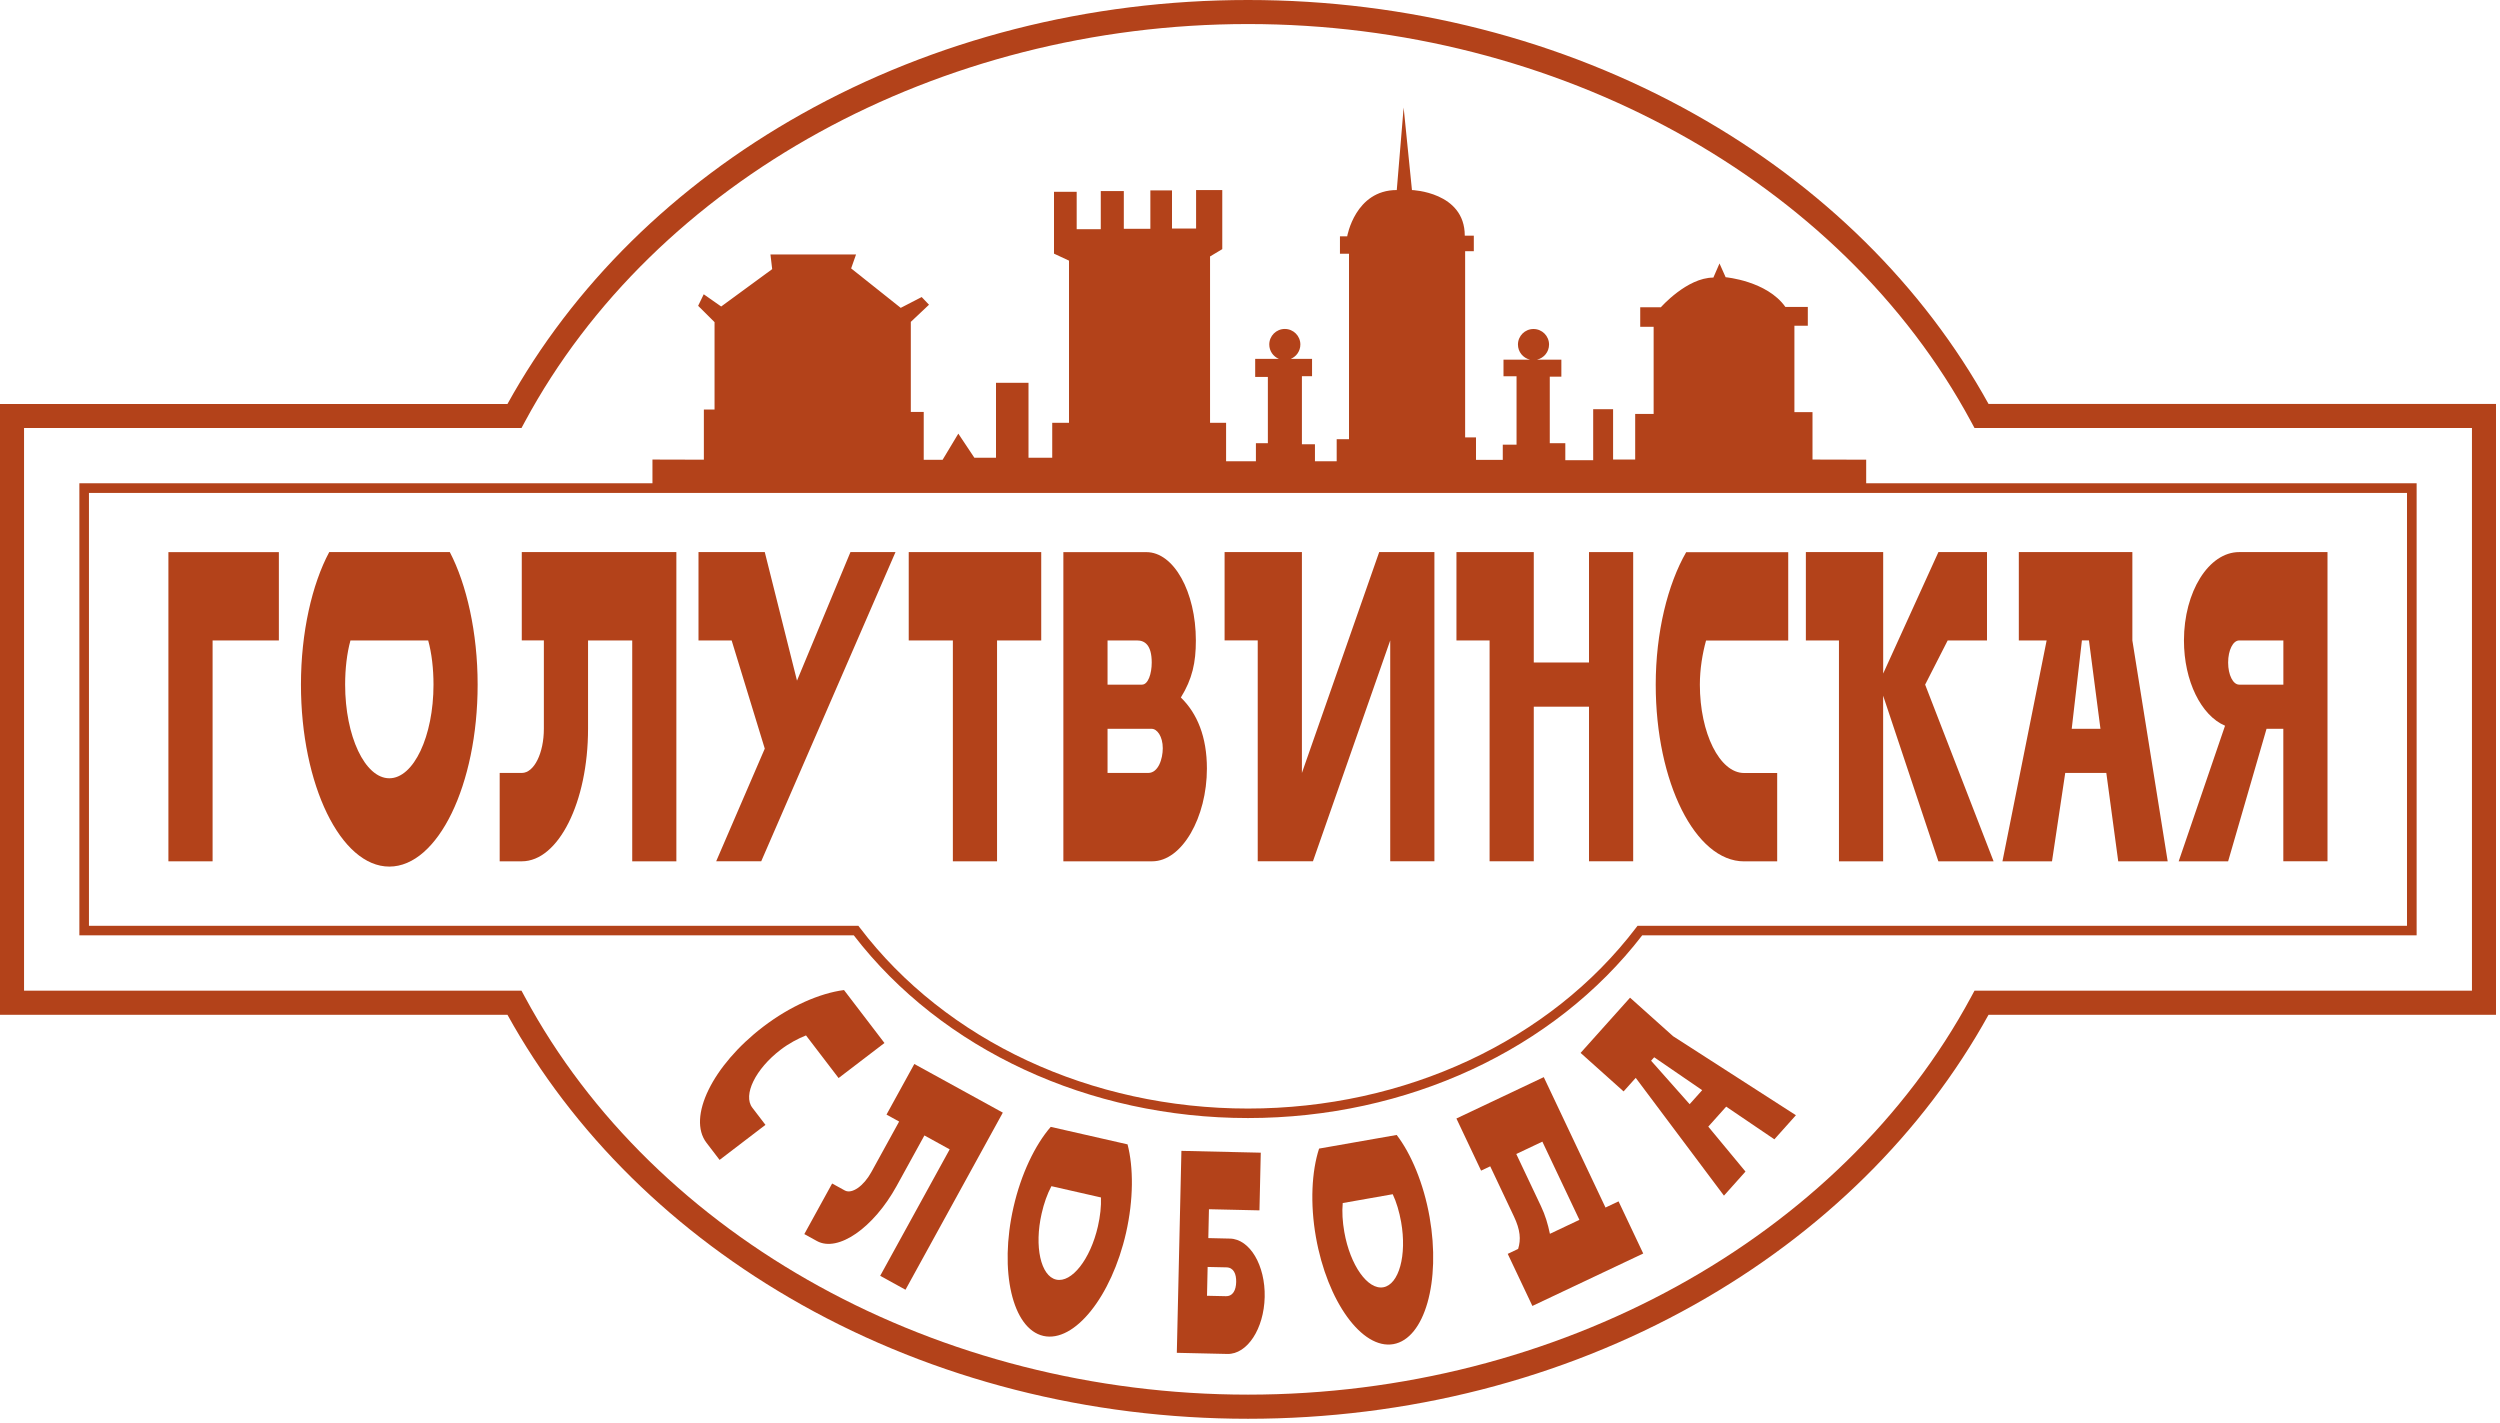 <?xml version="1.0" encoding="UTF-8"?> <svg xmlns="http://www.w3.org/2000/svg" width="550" height="313" viewBox="0 0 550 313" fill="none"><g clip-path="url(#clip0_404_166)"><path d="M61.35 121.46V140.9H46.77V189.49H37.05V121.47H61.35V121.46Z" fill="#B3421A"></path><path d="M98.96 121.46C102.65 128.55 105.08 139.15 105.08 150.61C105.08 172.67 96.33 190.65 85.65 190.65C74.97 190.65 66.21 172.67 66.21 150.61C66.21 139.14 68.64 128.55 72.43 121.46H98.96ZM77.1 140.9C76.32 143.72 75.93 147.12 75.93 150.62C75.93 161.99 80.3 171.22 85.65 171.22C91 171.22 95.37 161.99 95.37 150.62C95.37 147.12 94.98 143.72 94.2 140.9H77.1Z" fill="#B3421A"></path><path d="M148.81 189.49H139.09V140.9H129.37V160.34C129.37 176.47 122.86 189.49 114.79 189.49H109.93V170.05H114.79C117.51 170.05 119.65 165.68 119.65 160.33V140.89H114.79V121.45H148.8V189.47L148.81 189.49Z" fill="#B3421A"></path><path d="M160.96 140.9H153.67V121.46H168.25L175.34 149.74L187.1 121.46H197.01L167.47 189.48H157.56L168.25 164.7L160.96 140.89V140.9Z" fill="#B3421A"></path><path d="M209.64 140.9H199.92V121.46H229.07V140.9H219.35V189.49H209.63V140.9H209.64Z" fill="#B3421A"></path><path d="M265.52 169.08C265.52 179.77 260.08 189.49 253.47 189.49H233.94V121.47H252.21C258.24 121.47 263.09 130.22 263.09 140.91C263.09 145.77 262.31 149.36 259.79 153.45C263.39 156.95 265.52 162.1 265.52 169.1V169.08ZM251.24 150.62C252.6 150.62 253.38 148.19 253.38 145.76C253.38 141.87 251.82 140.9 250.17 140.9H243.66V150.62H251.24ZM243.66 170.05H252.6C254.84 170.05 255.81 166.94 255.81 164.61C255.81 161.99 254.55 160.34 253.38 160.34H243.66V170.06V170.05Z" fill="#B3421A"></path><path d="M269.41 140.9V121.46H286.42V170.05L303.42 121.46H315.57V189.48H305.85V140.89L288.85 189.48H276.7V140.89H269.41V140.9Z" fill="#B3421A"></path><path d="M327.71 140.9H320.42V121.46H337.43V145.75H349.58V121.46H359.3V189.48H349.58V155.47H337.43V189.48H327.71V140.89V140.9Z" fill="#B3421A"></path><path d="M373.97 150.62C373.97 161.31 378.34 170.06 383.69 170.06H390.98V189.5H383.69C373 189.5 364.26 172.11 364.26 150.63C364.26 139.16 366.88 128.57 370.96 121.48H393.41V140.92H375.33C374.55 143.74 373.97 147.14 373.97 150.64V150.62Z" fill="#B3421A"></path><path d="M397.29 140.9V121.46H414.3V148.18L426.45 121.46H437.14V140.9H428.49L423.53 150.62L438.59 189.49H426.44L414.29 153.05V189.49H404.57V140.9H397.28H397.29Z" fill="#B3421A"></path><path d="M451.42 189.49H440.54L450.26 140.9H444.14V121.46H469.12V140.9L476.89 189.49H466.01L463.39 170.05H454.35L451.44 189.49H451.42ZM462.1 160.33L459.57 140.89H458.02L455.78 160.33H462.1Z" fill="#B3421A"></path><path d="M490.19 189.49H479.31L489.51 159.66C484.26 157.42 480.47 149.84 480.47 140.9C480.47 130.21 485.91 121.46 492.62 121.46H512.05V189.48H502.33V160.33H498.64L490.19 189.48V189.49ZM492.62 140.9C491.26 140.9 490.19 143.04 490.19 145.76C490.19 148.48 491.26 150.62 492.62 150.62H502.34V140.9H492.62Z" fill="#B3421A"></path><path d="M171.74 230.94C166.19 235.18 163.39 240.92 165.51 243.69L168.4 247.47L158.31 255.18L155.42 251.4C151.18 245.85 156.74 234.41 167.89 225.89C173.84 221.34 180.38 218.5 185.68 217.81L194.58 229.46L184.49 237.17L177.32 227.79C175.55 228.5 173.55 229.55 171.74 230.94Z" fill="#B3421A"></path><path d="M199.2 283.74L193.64 280.68L208.93 252.86L203.37 249.8L197.25 260.93C192.17 270.16 184.35 275.57 179.73 273.03L176.95 271.5L183.07 260.37L185.85 261.9C187.41 262.76 190.01 260.93 191.69 257.87L197.81 246.74L195.03 245.21L201.15 234.08L220.62 244.78L199.22 283.72L199.2 283.74Z" fill="#B3421A"></path><path d="M248.06 251.76C249.38 256.81 249.39 263.91 247.73 271.22C244.53 285.27 236.35 295.45 229.54 293.9C222.73 292.35 219.77 279.63 222.97 265.58C224.63 258.28 227.72 251.88 231.16 247.91L248.06 251.76ZM231.31 260.96C230.41 262.64 229.66 264.75 229.16 266.98C227.51 274.22 228.96 280.74 232.36 281.51C235.76 282.29 239.89 277.04 241.54 269.8C242.05 267.57 242.29 265.35 242.21 263.44L231.32 260.96H231.31Z" fill="#B3421A"></path><path d="M259.92 253.19L277.37 253.59L277.08 266.28L265.97 266.03L265.83 272.38L270.59 272.49C274.97 272.59 278.39 278.38 278.23 285.36C278.07 292.34 274.39 297.97 270.01 297.87L258.9 297.62L259.91 253.19H259.92ZM265.54 285.07L269.67 285.16C271.26 285.2 271.92 283.81 271.96 282.04C272 280.27 271.4 278.85 269.81 278.82L265.68 278.73L265.54 285.08V285.07Z" fill="#B3421A"></path><path d="M307.27 249.69C310.45 253.84 313.21 260.38 314.51 267.75C317.01 281.94 313.42 294.5 306.54 295.71C299.66 296.92 292 286.34 289.5 272.15C288.2 264.77 288.57 257.68 290.2 252.69L307.27 249.69ZM295.4 264.67C295.22 266.57 295.35 268.8 295.75 271.05C297.04 278.37 300.9 283.81 304.33 283.2C307.77 282.59 309.54 276.16 308.25 268.85C307.85 266.6 307.22 264.45 306.4 262.73L295.4 264.67Z" fill="#B3421A"></path><path d="M337.13 287.32L331.7 275.85L333.99 274.76C334.63 272.7 334.48 270.6 333.06 267.61L327.85 256.59L325.84 257.54L320.41 246.07L339.63 236.97L353.21 265.66L356.08 264.3L361.51 275.77L337.12 287.31L337.13 287.32ZM347.47 268.37L339.32 251.16L333.58 253.88L339.01 265.35C339.99 267.42 340.52 269.27 340.98 271.44L347.46 268.37H347.47Z" fill="#B3421A"></path><path d="M384.01 257.74L379.27 263.04L359.86 237.13L357.19 240.11L347.73 231.64L358.61 219.49L368.07 227.96L395.1 245.35L390.36 250.65L379.76 243.46L375.82 247.86L384.01 257.75V257.74ZM374.48 239.84L363.92 232.6L363.24 233.36L371.72 242.92L374.47 239.85L374.48 239.84Z" fill="#B3421A"></path><path d="M176.34 25.1C148.31 40.84 126 62.89 111.64 88.88H0V223.25H111.64C126 249.24 148.31 271.29 176.34 287.03C205.57 303.45 239.54 312.13 274.56 312.13C309.58 312.13 343.54 303.45 372.78 287.03C400.81 271.29 423.12 249.24 437.48 223.25H549.12V88.87H437.48C423.12 62.88 400.81 40.83 372.78 25.09C343.54 8.68 309.58 0 274.56 0C239.54 0 205.58 8.68 176.34 25.1ZM113.15 94.16H114.73L115.48 92.77C144.09 39.63 206.54 5.29 274.56 5.29C342.58 5.29 405.02 39.63 433.64 92.77L434.39 94.16H543.83V217.95H434.39L433.64 219.34C405.02 272.48 342.58 306.82 274.56 306.82C206.54 306.82 144.1 272.48 115.48 219.34L114.73 217.95H5.29V94.16H113.15Z" fill="#B3421A"></path><path d="M410.56 106.33V101.13L398.75 101.1V90.67H394.77V71.66H397.72V67.52H392.78C388.72 61.79 379.64 60.99 379.64 60.99L378.29 57.96L376.94 61.07C371.13 61.07 365.39 67.6 365.39 67.6H360.85V71.9H363.8V91.07H359.74V101.1H354.88V90.03H350.5V101.25H344.37V97.51H340.95V82.86H343.5V79.12H338.16C339.67 78.76 340.79 77.42 340.79 75.8C340.79 73.91 339.26 72.38 337.37 72.38C335.48 72.38 333.95 73.91 333.95 75.8C333.95 77.41 335.07 78.76 336.58 79.12H330.77V82.78H333.64V97.83H330.61V101.17H324.72V96.23H322.33V55.27H324.24V51.84H322.25C322.25 42.21 310.63 41.81 310.63 41.81L308.8 23.66L307.29 41.81C298.13 41.81 296.38 52 296.38 52H294.79V55.82H296.78V96.62H294.07V101.48H289.29V97.74H286.42V82.77H288.65V78.95H283.97C285.21 78.44 286.08 77.22 286.08 75.79C286.08 73.9 284.55 72.37 282.66 72.37C280.77 72.37 279.24 73.9 279.24 75.79C279.24 77.22 280.11 78.44 281.35 78.95H276.14V82.93H278.93V97.5H276.3V101.48H269.74V93.02H266.21V56.42L268.9 54.81V41.82H263.14V50.27H257.84V41.89H253.08V50.34H247.24V42.04H242.17V50.42H236.87V42.2H231.88V55.8L235.18 57.34V93.02H231.49V100.7H226.27V84.21H219.12V100.7H214.36L210.83 95.4L207.37 101.16H203.22V90.63H200.38V70.81L204.38 67.04L202.77 65.35L198.16 67.73L187.25 59.05L188.33 55.98H169.5L169.88 59.21L158.66 67.43L154.82 64.74L153.59 67.28L157.2 70.87V90.09H154.85V101.13L143.54 101.1V106.32H17.46V205.77H187.83C207.21 230.95 239.58 245.97 274.56 245.97C309.54 245.97 341.91 230.94 361.29 205.77H531.66V106.32H410.56V106.33ZM529.54 203.67H360.26L359.94 204.09C341 229 309.08 243.88 274.55 243.88C240.02 243.88 208.1 229.01 189.16 204.09L188.84 203.67H19.57V108.45H529.54V203.67Z" fill="#B3421A"></path></g><defs><clipPath id="clip0_404_166"><rect width="549.11" height="312.12" fill="white"></rect></clipPath></defs></svg> 